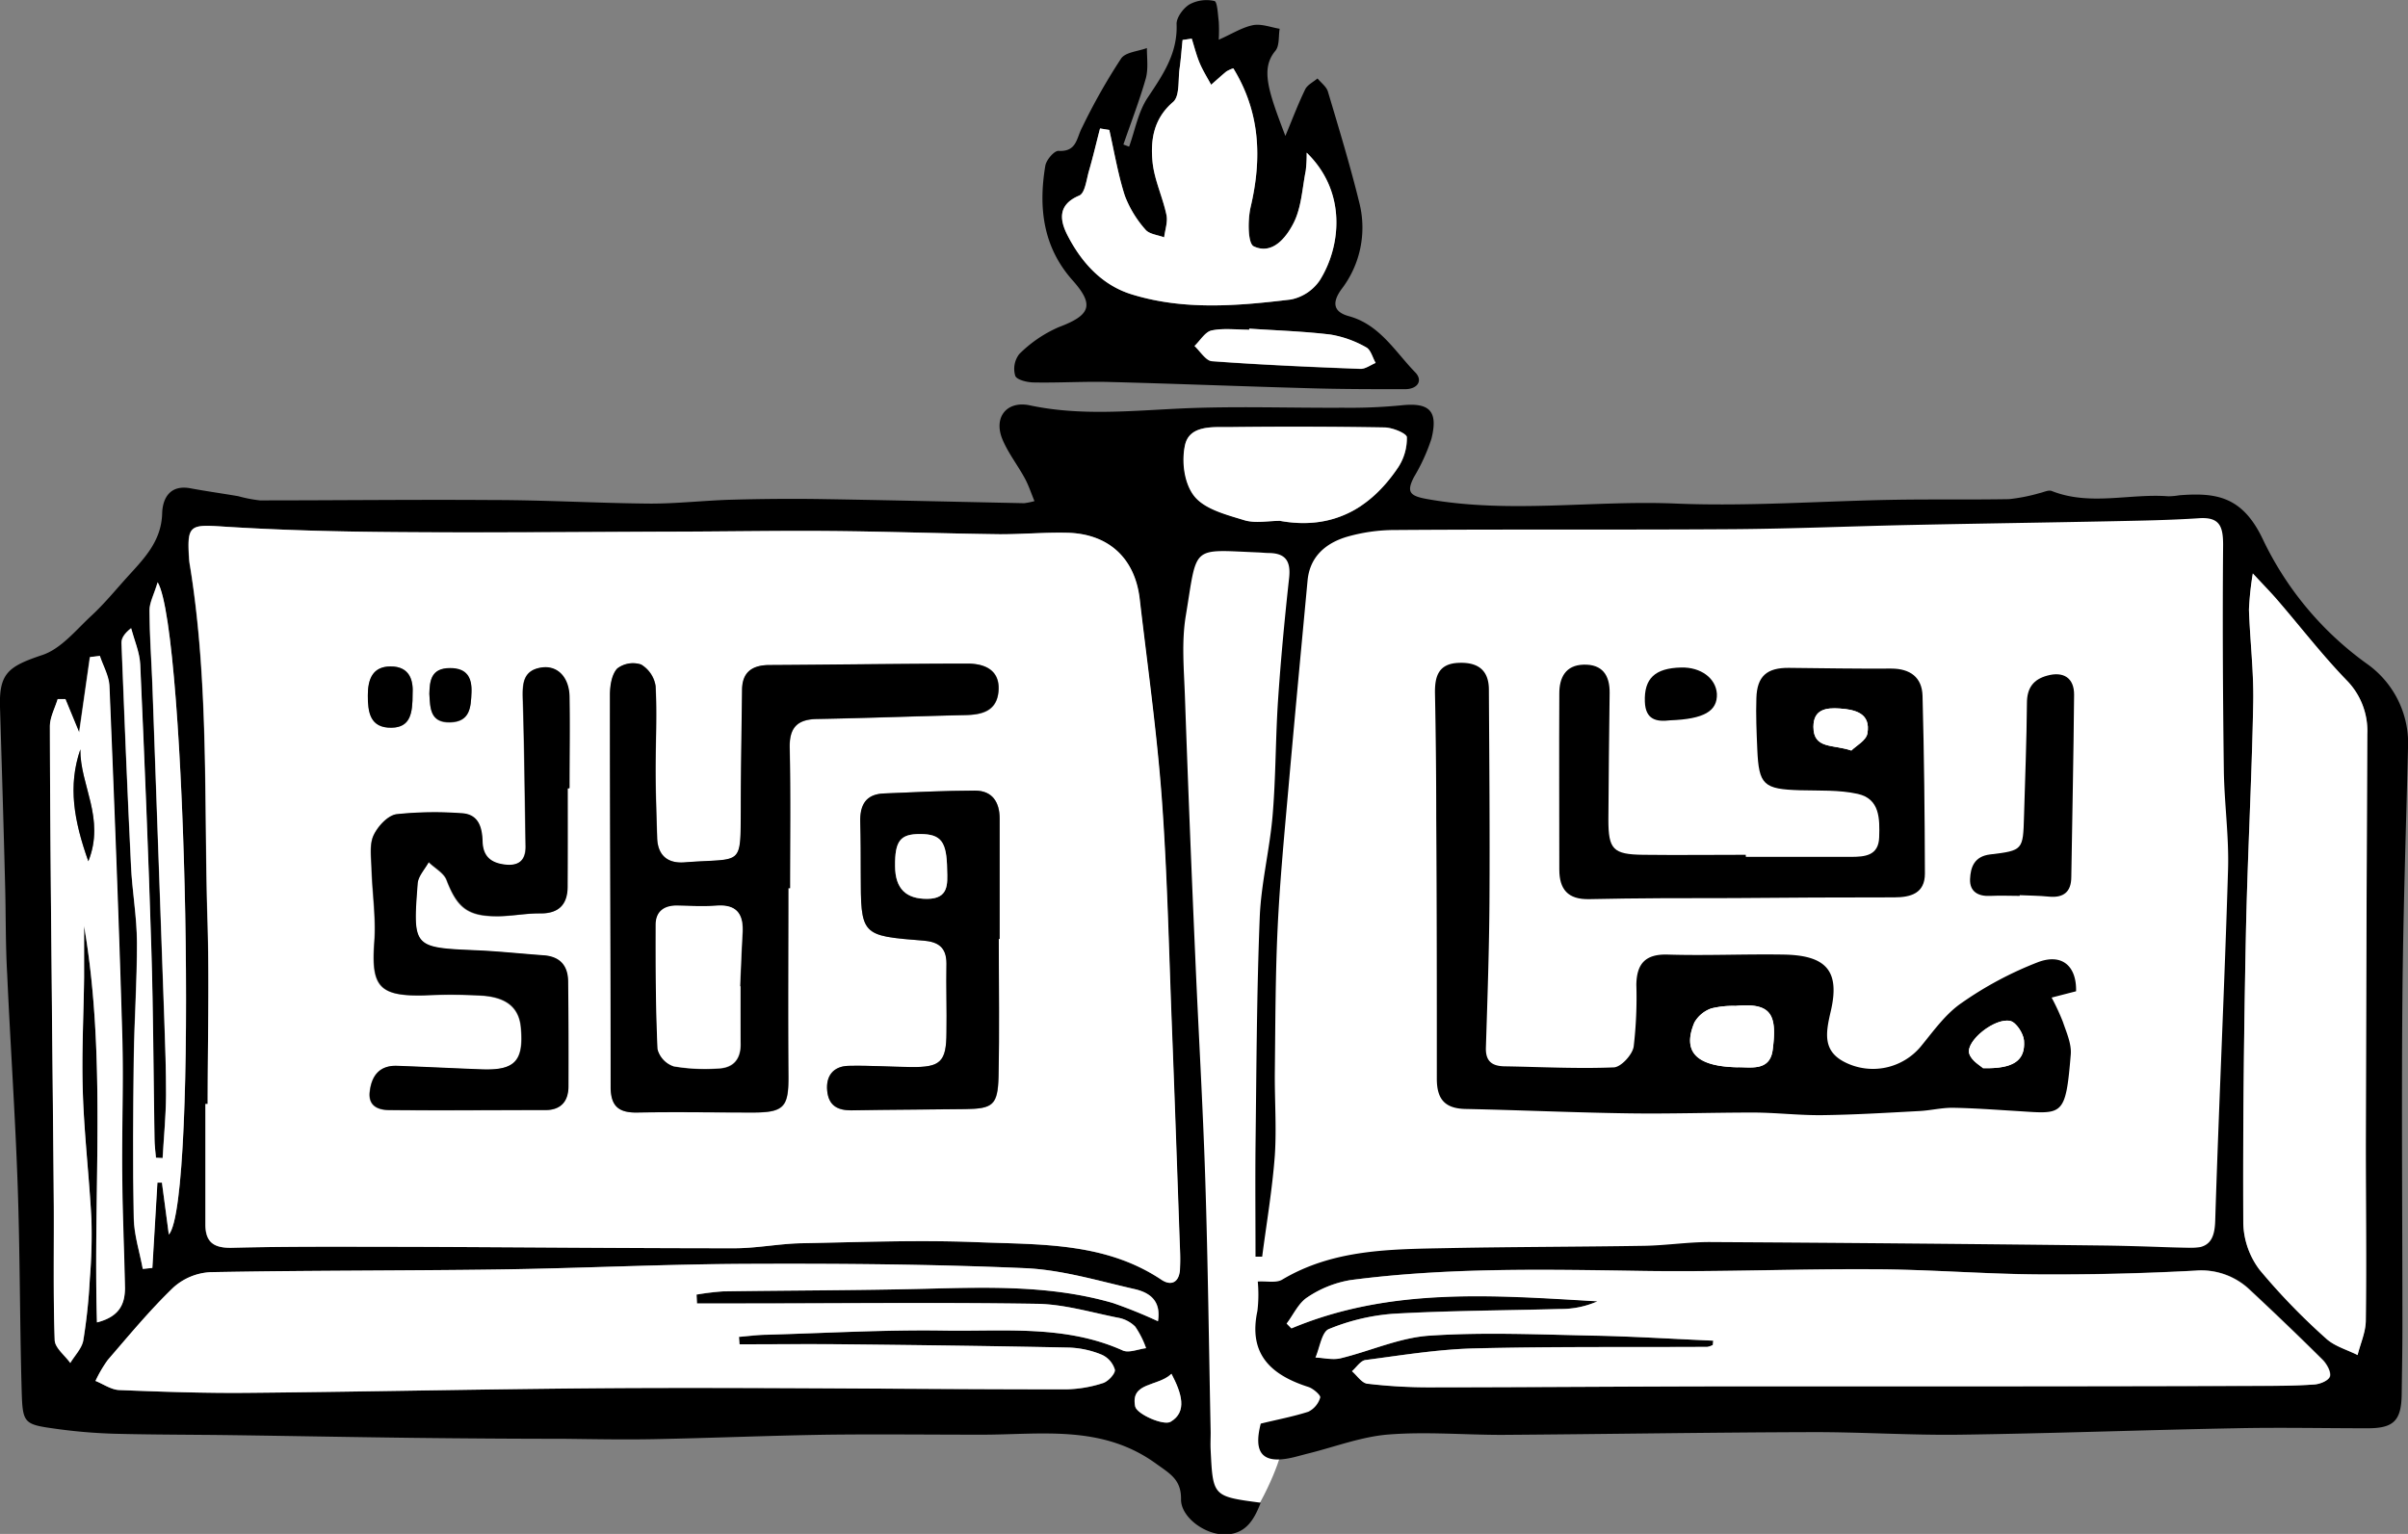 <?xml version="1.0" encoding="UTF-8"?> <svg xmlns="http://www.w3.org/2000/svg" viewBox="0 0 404.8 257.93"><rect x="0" y="0" width="404.8" height="257.93" fill="#808080" stroke="none"/><defs><style>.cls-1{fill:#fff;}</style></defs><g id="Layer_2" data-name="Layer 2"><g id="Layer_1-2" data-name="Layer 1"><path class="cls-1" d="M194.77,103.56l3.62-13.18,19.37,1.35L228.86,85,248.31,88,373.36,85l3.72,6-2.37,118.63L233.1,212.5l-19.27,5.3,2.5,10L228,235.1l-12,6.7s-.62,4.3-4.14,10.79c-2.68,4.93-10.16-3.12-10.16-3.12"></path><path d="M211.94,239.38c2.77-.68,5.45-1.18,8-2a3.88,3.88,0,0,0,2-2.39c.11-.37-1.17-1.52-2-1.78-6.24-2-10.13-5.48-8.56-12.78a23.37,23.37,0,0,0,.06-4.94c1.59-.09,3.12.27,4.1-.32,8.59-5.12,18.14-5.11,27.63-5.3,11.1-.22,22.2-.21,33.3-.39,3.72-.07,7.44-.66,11.16-.63q32.92.19,65.84.58c4.87.06,9.73.25,14.6.42,3.19.11,4.22-1.31,4.32-4.54.62-19.71,1.57-39.4,2.16-59.11.17-5.58-.64-11.19-.71-16.79-.16-12.61-.23-25.22-.12-37.82,0-3.12-.61-4.69-4.07-4.45-4.8.32-9.61.4-14.41.5-11.33.23-22.67.39-34,.63-10,.21-19.92.64-29.89.71-19,.13-37.92,0-56.89.14a29.15,29.15,0,0,0-8.1,1.16c-3.51,1.07-6.17,3.31-6.55,7.34-1.09,11.69-2.2,23.38-3.23,35.07-.69,7.77-1.43,15.54-1.8,23.32-.38,8-.38,16-.47,24-.06,4.74.31,9.51,0,14.23-.42,5.71-1.39,11.38-2.13,17.06l-1.12,0c0-6.16-.06-12.31,0-18.47.16-12.86.2-25.73.71-38.58.23-5.75,1.69-11.44,2.17-17.2.54-6.43.48-12.91.91-19.35.46-6.85,1.11-13.69,1.86-20.52.29-2.67-.48-4.12-3.27-4.19-.63,0-1.25-.07-1.87-.1-11.48-.46-10.24-1.36-12.23,10.65-.73,4.37-.31,9-.15,13.46q.77,21.92,1.74,43.83c.53,12.47,1.28,24.93,1.68,37.41.46,14.2.62,28.41.91,42.62,0,1-.06,2,0,3,.38,7.76.38,7.76,8.41,8.82-1.11,2.89-2.5,5.2-5.81,5.34-3.49.15-7.62-2.91-7.58-5.91.05-3.35-1.88-4.32-4.27-6.05-9.1-6.56-19.3-4.81-29.32-4.82-8.6,0-17.21-.1-25.82,0-9.7.15-19.41.56-29.12.75-5.1.1-10.21,0-15.32-.06-8.2,0-16.41-.06-24.61-.15-10.35-.12-20.69-.32-31-.46-6.62-.09-13.24-.07-19.85-.24a89.79,89.79,0,0,1-9.69-.81c-5.56-.77-5.74-.85-5.9-6.53-.32-11.47-.27-23-.67-34.43-.41-11.83-1.23-23.64-1.76-35.47C.91,158.69,1,153.57.85,148.47.6,138.61.3,128.74,0,118.88c-.17-5.71,1.44-6.84,7.14-8.75,3.15-1.06,5.66-4.23,8.28-6.65,2.09-1.94,3.92-4.17,5.84-6.3,2.83-3.14,5.86-6.05,6-10.84.07-2.57,1.32-4.89,4.78-4.23,2.64.49,5.31.86,8,1.32a23.51,23.51,0,0,0,3.65.71c13.05,0,26.1-.15,39.14-.06,8.85,0,17.7.53,26.55.6,4.47,0,9-.52,13.43-.65,5.1-.14,10.2-.19,15.3-.11,11.35.18,22.7.46,34.05.69a11.25,11.25,0,0,0,1.74-.35c-.59-1.41-1-2.71-1.65-3.88-1.19-2.19-2.77-4.2-3.72-6.47-1.58-3.75.73-6.58,4.6-5.75,8.42,1.79,16.84.93,25.32.53,9.08-.42,18.19-.08,27.29-.13a89.22,89.22,0,0,0,9.68-.39c4.84-.55,6.4.85,5.21,5.62a31.35,31.35,0,0,1-2.93,6.42c-1.29,2.5-.74,3.18,2.19,3.7,13.89,2.5,27.83.18,41.75.76,12.18.51,24.42-.42,36.63-.63,6.48-.11,13,0,19.45-.11a29.27,29.27,0,0,0,5.09-1c.7-.14,1.53-.59,2.1-.37,6.44,2.55,13.08.39,19.6.89a11.8,11.8,0,0,0,1.86-.17c6.2-.48,10.58.18,14,7.34a54.71,54.71,0,0,0,17.53,21,16.36,16.36,0,0,1,6.9,14.23c-.35,14-.82,28-.94,41.92-.16,18.46,0,36.93,0,55.39,0,3.74-.07,7.49-.12,11.24-.05,4.51-1.36,5.78-5.81,5.76-7.37,0-14.75-.16-22.12,0-15.45.29-30.89.87-46.34,1.08-8.33.11-16.66-.46-25-.43-17.35.05-34.7.34-52,.46-6.36,0-12.76-.56-19.07-.06-4.51.36-8.92,2.05-13.36,3.16-.85.21-1.69.45-2.54.66C212.3,246.28,210.64,244.45,211.94,239.38Zm-177-53.74h-.44c0,6.74,0,13.49,0,20.24,0,2.94,1.34,4,4.45,3.93,9.83-.25,19.67-.2,29.5-.16,18.34.06,36.68.24,55,.24,3.72,0,7.45-.76,11.18-.84,9.86-.19,19.75-.58,29.59-.18,10.61.42,21.52,0,31,6.32,1.62,1.08,2.93.45,3.1-1.62a31.12,31.12,0,0,0,0-3.74c-.44-12.48-.87-25-1.36-37.45-.5-12.72-.76-25.46-1.69-38.15-.83-11.2-2.41-22.35-3.71-33.52-.8-6.89-5.28-11-12.28-11.13-3.74-.08-7.48.3-11.22.25-9.48-.12-19-.46-28.43-.54-9.24-.08-18.49.08-27.73.11-15.09,0-30.19.19-45.29.07-9.72-.07-19.46-.31-29.16-.93-5.59-.36-6.07-.27-5.68,5.54a10.56,10.56,0,0,0,.15,1.11c3.23,19.94,2.3,40.09,2.95,60.15C35.18,165.43,34.91,175.54,34.91,185.64Zm82.25,33.53-.07-1.48a44.26,44.26,0,0,1,4.43-.54c11.34-.17,22.68-.16,34-.44,10.62-.27,21.24-.64,31.58,2.4a80.07,80.07,0,0,1,7.56,3.06c.58-3.59-1.56-4.86-3.95-5.41-6.07-1.38-12.17-3.23-18.33-3.51-15.45-.67-30.93-.79-46.4-.73-14,0-27.93.74-41.9.94-16.24.23-32.48.15-48.72.46a10.08,10.08,0,0,0-6.24,2.6c-3.93,3.78-7.43,8-11,12.16a22.07,22.07,0,0,0-2.07,3.53c1.33.54,2.65,1.48,4,1.53,7.21.29,14.44.54,21.66.47,21.72-.2,43.45-.72,65.17-.81,24.11-.09,48.21.19,72.32.22a21.23,21.23,0,0,0,6.21-1.05c.87-.27,2.12-1.63,2-2.26a4,4,0,0,0-2.22-2.52,15.83,15.83,0,0,0-5.46-1.19c-12.58-.26-25.17-.42-37.75-.55-5.89-.07-11.78,0-17.66,0l-.1-1.25c1.57-.13,3.13-.31,4.69-.36,10-.28,19.95-.86,29.91-.7s20.28-1,29.91,3.34c1,.47,2.61-.22,3.93-.38a15.45,15.45,0,0,0-1.83-3.63,5.43,5.43,0,0,0-2.94-1.5c-4.51-.9-9-2.26-13.57-2.33-16.56-.26-33.11-.07-49.67-.06ZM288,225.43l0,.71a3.25,3.25,0,0,1-.92.32c-13.1.07-26.2-.07-39.29.26-6.08.16-12.14,1.16-18.19,1.95-.82.11-1.51,1.23-2.26,1.88.86.73,1.65,2,2.58,2.1a87.16,87.16,0,0,0,10.47.61c17.72,0,35.45-.13,53.18-.17,14,0,28,0,42,0q21.93,0,43.85-.07c3.24,0,6.49,0,9.72-.24.94-.07,2.44-.74,2.6-1.4s-.56-2.08-1.27-2.78q-6-5.94-12.16-11.68a11.81,11.81,0,0,0-9.18-3.28q-13.28.7-26.58.63c-9.23-.07-18.44-.81-27.67-.86-12.83-.08-25.66.47-38.49.28-16.47-.25-32.93-.61-49.31,1.54a18.33,18.33,0,0,0-7.2,2.87c-1.51,1-2.37,2.93-3.52,4.44l.8.81c16.7-7,34.08-5.59,51.45-4.55a15.16,15.16,0,0,1-6.3,1.29c-9.34.26-18.69.27-28,.8a35.22,35.22,0,0,0-10.85,2.57c-1.19.47-1.53,3.13-2.25,4.79,1.4.06,2.88.44,4.2.13,5-1.21,9.93-3.49,15-3.81,9.19-.59,18.45-.16,27.67,0C274.67,224.72,281.32,225.14,288,225.43Zm90.73-129a51.07,51.07,0,0,0-.66,6.09c.18,5.22.82,10.43.72,15.64-.26,13.09-1,26.18-1.24,39.27-.32,16.1-.51,32.21-.43,48.32a13.51,13.51,0,0,0,2.76,7.8A108.06,108.06,0,0,0,391,225.05c1.41,1.32,3.53,1.89,5.32,2.8.48-1.95,1.36-3.89,1.38-5.85.13-9.86,0-19.73,0-29.6q.09-34.47.25-68.94a12.12,12.12,0,0,0-3.49-9.09c-4.07-4.21-7.66-8.87-11.48-13.31C381.89,99.77,380.7,98.57,378.71,96.42ZM16.3,222.36c3.73-.94,4.71-3,4.66-5.72-.12-6.24-.41-12.47-.46-18.7-.07-8,.27-15.93,0-23.88-.57-19.55-1.34-39.1-2.15-58.65-.07-1.71-1.05-3.39-1.61-5.09l-1.67.2-1.81,12.67L11,117.58H9.71c-.46,1.53-1.31,3.07-1.31,4.6,0,15.9.21,31.8.35,47.71.1,11,.23,22,.31,33,0,7.5-.11,15,.15,22.47,0,1.31,1.71,2.57,2.62,3.85.76-1.27,1.95-2.46,2.19-3.81A94.28,94.28,0,0,0,15.1,215,88.94,88.94,0,0,0,15.36,205c-.37-7.07-1.21-14.12-1.44-21.19-.22-6.46.13-12.95.21-19.43,0-2.88,0-5.76,0-8.63C17.92,177.72,15.64,199.92,16.3,222.36Zm12.08-14.77c5-5.48,3-101.66-1.9-109.69-.63,2.1-1.37,3.42-1.37,4.73,0,4.23.33,8.45.49,12.68q1,28.07,2,56.11c.15,4.24.33,8.48.29,12.72,0,3.53-.37,7.05-.57,10.58l-1.13-.06c-.09-1.08-.23-2.15-.24-3.22-.18-10.6-.2-21.2-.53-31.79-.49-16-1.15-31.95-1.87-47.92-.09-2-1-4.07-1.53-6.11-1.17.91-1.65,1.71-1.62,2.48.48,12.47,1,24.94,1.6,37.4.21,4.34,1,8.67,1,13,0,6.47-.44,13-.53,19.43-.11,9-.19,17.93,0,26.89.05,2.85,1,5.69,1.51,8.54l1.61-.17.85-14.34h.76C27.61,201.77,28,204.68,28.38,207.59Zm186.8-120c8.68,1.57,15.13-2,19.87-9a8.91,8.91,0,0,0,1.47-5.09c0-.62-2.42-1.61-3.76-1.64q-13.06-.23-26.15-.06c-2.81,0-6.63-.29-7.37,3-.61,2.72-.07,6.62,1.59,8.66s5.4,3.08,8.38,4C211,88,213.18,87.58,215.18,87.58ZM196.93,231c-2.28,2.2-6.93,1.36-6.1,5.49.27,1.3,4.77,3.27,5.95,2.58C199.64,237.39,198.64,234.26,196.93,231Z"></path><path d="M349,166.68l-4.11,1.06a38.33,38.33,0,0,1,1.89,4.07c.6,1.78,1.47,3.69,1.33,5.47-.89,10.79-1.34,10-9.49,9.51-3.48-.21-7-.47-10.45-.52-1.84,0-3.69.46-5.54.55-5.41.29-10.83.62-16.25.69-3.85.05-7.7-.42-11.55-.44-7,0-13.95.24-20.92.14-9.19-.13-18.38-.55-27.57-.74-3.47-.08-4.81-1.67-4.8-5.11,0-14.61,0-29.22-.1-43.82q0-10.47-.21-20.93c-.05-2.82.55-5,3.93-5.15,3.17-.15,5.11,1.12,5.13,4.46.07,11.84.17,23.69.1,35.53-.05,8.23-.34,16.46-.6,24.68-.08,2.3,1,3.13,3.13,3.17,6.11.1,12.23.43,18.32.18,1.23,0,3.16-2.11,3.39-3.48a70.86,70.86,0,0,0,.45-10.43c.06-3.51,1.5-5.18,5.29-5.06,6.49.2,13-.11,19.48,0,7.16.12,9.5,2.74,7.91,9.54-.85,3.64-1.4,6.71,2.46,8.6A10.47,10.47,0,0,0,322.87,176c2.13-2.59,4.16-5.48,6.85-7.33a60.16,60.16,0,0,1,12.95-6.91C346.78,160.25,349.11,162.61,349,166.68Zm-57,12.78c2.21-.07,5.5.76,6-2.9.79-6-.21-8-6.23-7.42a15.42,15.42,0,0,0-4.06.42,5.27,5.27,0,0,0-2.86,2.36C282.79,176.82,285.1,179.3,292,179.46Zm41.35.15c5.19.13,7.14-1.32,6.89-4.64-.1-1.2-1.32-3.09-2.32-3.3-2.62-.55-7.44,3.36-6.89,5.45C331.38,178.36,333,179.25,333.36,179.61Z"></path><path d="M189.81,24.66c1-2.76,1.52-5.82,3.09-8.19C195.47,12.6,198,9,197.79,4c0-1.09,1.14-2.65,2.19-3.27a6,6,0,0,1,4.17-.56c.5.12.57,2.22.73,3.43a27,27,0,0,1,0,3.08c2.26-1,3.94-2.09,5.77-2.45,1.4-.27,3,.37,4.47.61-.22,1.26,0,2.86-.74,3.73-2.48,3-1.21,6.67,1.7,14.29,1.2-2.88,2.15-5.41,3.33-7.83.37-.77,1.36-1.23,2.07-1.84.6.73,1.5,1.38,1.75,2.21,1.85,6.21,3.74,12.41,5.28,18.69a17,17,0,0,1-3,14.54c-1.5,2.07-1.55,3.77,1.23,4.53,5.22,1.42,7.8,6,11.18,9.46,1.33,1.38.38,2.83-1.75,2.82-5.36,0-10.72,0-16.07-.16-11.2-.31-22.4-.76-33.6-1.05-4.22-.11-8.44.16-12.66.08-1.12,0-2.93-.43-3.17-1.12a4.07,4.07,0,0,1,.67-3.65A21.51,21.51,0,0,1,178,55c5.33-2,6-3.71,2.33-7.84-5-5.6-5.78-12.24-4.61-19.27.16-1,1.5-2.56,2.22-2.52,3.11.18,3-2.16,4-4a101.83,101.83,0,0,1,6.52-11.52c.72-1.08,2.85-1.21,4.34-1.77,0,1.72.26,3.53-.19,5.13-1.07,3.75-2.49,7.4-3.76,11.09Zm-3.33-2.81-1.55-.25c-.62,2.39-1.18,4.8-1.87,7.17-.42,1.45-.67,3.72-1.64,4.12-3.77,1.59-3.19,4.31-1.91,6.77,2.35,4.53,5.82,8.33,10.79,9.85,8.77,2.7,17.79,1.93,26.71.85a7.68,7.68,0,0,0,4.85-3.22c3.45-5.44,4.72-14.74-2.2-21.47a22.62,22.62,0,0,1-.16,3.06c-.59,3-.72,6.21-2.06,8.81-1.21,2.36-3.52,5.37-6.68,3.88-1-.48-1-4.46-.52-6.61,1.92-8.18,1.62-15.93-2.91-23.32a5.28,5.28,0,0,0-1.17.53c-.88.72-1.71,1.49-2.56,2.23-.66-1.22-1.41-2.41-1.94-3.68s-.89-2.71-1.32-4.07l-1.54.22c-.17,1.61-.28,3.24-.51,4.84-.26,1.92.05,4.62-1.08,5.58-3.34,2.86-3.82,6.46-3.45,10.19.3,3,1.7,5.84,2.33,8.81.25,1.18-.24,2.51-.39,3.77-1.07-.41-2.51-.53-3.14-1.3a18.45,18.45,0,0,1-3.46-5.68C187.94,29.33,187.32,25.56,186.48,21.85ZM210,55.26l0,.2c-2.12,0-4.3-.3-6.33.12-1.09.23-1.93,1.7-2.88,2.61,1,.89,1.89,2.49,2.93,2.56,8.33.61,16.69,1,25,1.29.83,0,1.68-.66,2.52-1-.52-.9-.82-2.22-1.59-2.62a18.13,18.13,0,0,0-5.94-2.14C219.21,55.71,214.61,55.57,210,55.26Z"></path><path d="M293.49,144.08c5.86,0,11.73,0,17.59,0,2.43,0,4.72-.18,4.82-3.29s.13-6.47-3.61-7.3c-3.12-.69-6.43-.52-9.67-.61-6.16-.18-6.95-.88-7.21-6.89-.12-2.87-.25-5.75-.15-8.62.11-3.67,1.77-5.1,5.45-5.07,5.74.06,11.48.16,17.22.12,3.2,0,5.17,1.49,5.26,4.56.27,10,.37,19.94.4,29.91,0,3.33-2.38,4-5.16,4q-13.5,0-27,.12c-8.1,0-16.2,0-24.3.18-3.59.07-5-1.68-5-5,0-9.87-.05-19.73,0-29.6,0-2.66,1.06-4.74,4.06-4.83,3.15-.1,4.44,1.75,4.4,4.76q-.14,10.65-.21,21.29c0,5,.76,5.86,5.85,5.92,5.75.07,11.49,0,17.24,0Zm17.73-17.88c.76-.77,2.49-1.68,2.7-2.86.59-3.38-2-4-4.64-4.2-2.29-.16-4.42.13-4.43,3.07C304.85,126,308.11,125.13,311.22,126.2Z"></path><path d="M339.53,150.64c-1.62,0-3.25-.08-4.86,0-2.1.13-3.58-.69-3.49-2.83.09-2,.71-3.82,3.38-4.14,5.53-.65,5.53-.76,5.69-6.39.18-6.35.44-12.7.49-19.05,0-2.54,1.07-4,3.43-4.63,2.72-.75,4.52.4,4.5,3.23-.09,10.2-.31,20.41-.47,30.61,0,2.54-1.31,3.58-3.82,3.32-1.61-.16-3.23-.16-4.85-.24Z"></path><path d="M280.77,121.12c-2.32.29-4.15-.1-4.26-3.13-.14-3.88,1.67-5.65,6.11-5.75,3.29-.08,5.82,1.79,6,4.41C288.74,119.58,286.45,120.91,280.77,121.12Z"></path><path class="cls-1" d="M34.91,185.64c0-10.1.27-20.21,0-30.3-.65-20.06.28-40.21-2.95-60.15a10.56,10.56,0,0,1-.15-1.11c-.39-5.81.09-5.9,5.68-5.54,9.7.62,19.44.86,29.16.93,15.1.12,30.2,0,45.29-.07,9.24,0,18.49-.19,27.73-.11,9.48.08,18.95.42,28.43.54,3.74,0,7.48-.33,11.22-.25,7,.13,11.48,4.24,12.28,11.13,1.3,11.17,2.88,22.32,3.71,33.52.93,12.69,1.19,25.43,1.69,38.15.49,12.48.92,25,1.36,37.45a31.12,31.12,0,0,1,0,3.74c-.17,2.07-1.48,2.7-3.1,1.62-9.49-6.34-20.4-5.9-31-6.32-9.84-.4-19.73,0-29.59.18-3.73.08-7.46.84-11.18.84-18.35,0-36.69-.18-55-.24-9.83,0-19.67-.09-29.5.16-3.11.07-4.44-1-4.45-3.93,0-6.75,0-13.5,0-20.24Zm97.62-36.29h.31c0-7.87.11-15.75-.06-23.61-.07-3.39,1.28-4.77,4.59-4.83,8.35-.15,16.7-.47,25-.66,2.74-.06,5.12-.61,5.49-3.81s-1.47-4.84-5.19-4.84c-11.11,0-22.22.18-33.33.24-2.86,0-4.53,1.2-4.56,4.2-.08,6.61-.17,13.21-.21,19.82-.07,10.11.4,8.39-9.46,9.16-2.82.22-4.53-1.17-4.61-4.15-.11-3.75-.24-7.49-.26-11.24,0-4.74.24-9.5,0-14.24a5.12,5.12,0,0,0-2.44-3.64,4.37,4.37,0,0,0-4,.67c-.94,1-1.23,2.92-1.23,4.44,0,22,.12,43.92.12,65.89,0,3.27,1.34,4.4,4.51,4.33,6.5-.13,13,0,19.5,0,5.19,0,5.92-1,5.87-6.25C132.46,170.33,132.53,159.84,132.53,149.35Zm-37.1-16.78h.25c0-5.12.06-10.24,0-15.35-.05-3.28-2-5.33-4.69-4.94-3.13.46-3.23,2.74-3.15,5.36.26,8.23.32,16.47.47,24.71,0,2.48-1.27,3.35-3.56,3.06s-3.61-1.34-3.69-3.87c-.07-2.35-.66-4.66-3.64-4.76a61.12,61.12,0,0,0-10.83.17c-1.48.22-3.19,2.08-3.86,3.6s-.38,3.67-.32,5.54c.12,4.11.77,8.25.47,12.32-.56,7.47.79,9.14,8.33,9a89.16,89.16,0,0,1,10.08.06c3.1.29,5.86,1.44,6.22,5.28.53,5.66-1,7.31-6.6,7.1-4.74-.18-9.48-.42-14.22-.59-3-.1-4.28,1.69-4.58,4.37-.27,2.44,1.5,3.05,3.33,3.06,8.73.06,17.46,0,26.19,0,2.63,0,3.87-1.51,3.87-4,0-5.87,0-11.74-.06-17.62,0-2.64-1.35-4.19-4.09-4.39-3.73-.27-7.46-.67-11.2-.84-10.73-.46-10.78-.43-10-11.23.09-1.24,1.22-2.41,1.87-3.61,1,1,2.56,1.82,3,3,1.79,4.67,3.55,6.15,8.59,6.1,2.37,0,4.73-.53,7.09-.48,3.22.06,4.62-1.54,4.66-4.52C95.48,143.56,95.43,138.07,95.43,132.57Zm72.47,25.31h.17c0-6.74,0-13.48,0-20.22,0-2.71-1.21-4.73-4.16-4.72-5.11,0-10.22.26-15.33.48-3,.13-4,2-3.94,4.78s.07,5.74.08,8.61c0,10.5,0,10.53,10.51,11.35,2.54.2,3.94,1.15,3.9,3.88-.05,3.87.09,7.74,0,11.61-.08,4.92-1.09,5.84-6,5.77-3.48,0-7-.28-10.44-.2-2.55.05-3.86,1.56-3.61,4.18s1.74,3.34,4.11,3.3c6.36-.12,12.72-.12,19.08-.21,4.65-.06,5.48-.65,5.61-5.42C168,173.34,167.9,165.61,167.9,157.88ZM69.36,116.69c.13-2.1-.33-4.64-3.69-4.63-3,0-3.82,2.2-3.81,4.89s.33,5.48,4,5.41C69.06,122.31,69.34,119.81,69.36,116.69Zm2.82,0c.13,2.57.25,4.93,3.52,4.82s3.46-2.59,3.56-5-.75-4.08-3.57-4.1C72.44,112.31,72.24,114.51,72.18,116.64Z"></path><path class="cls-1" d="M117.16,219.17h7.48c16.56,0,33.11-.2,49.67.06,4.53.07,9.06,1.43,13.57,2.33a5.43,5.43,0,0,1,2.94,1.5,15.45,15.45,0,0,1,1.83,3.63c-1.32.16-2.89.85-3.93.38-9.63-4.32-19.88-3.18-29.91-3.34s-19.94.42-29.91.7c-1.56,0-3.12.23-4.69.36l.1,1.25c5.88,0,11.77-.06,17.66,0,12.58.13,25.17.29,37.75.55a15.83,15.83,0,0,1,5.46,1.19,4,4,0,0,1,2.22,2.52c.13.63-1.12,2-2,2.26a21.23,21.23,0,0,1-6.21,1.05c-24.11,0-48.21-.31-72.32-.22-21.72.09-43.45.61-65.17.81-7.22.07-14.45-.18-21.66-.47-1.35-.05-2.67-1-4-1.53a22.07,22.07,0,0,1,2.07-3.53c3.58-4.14,7.08-8.38,11-12.16a10.08,10.08,0,0,1,6.24-2.6c16.24-.31,32.48-.23,48.72-.46,14-.2,27.93-.89,41.9-.94,15.47-.06,31,.06,46.4.73,6.16.28,12.26,2.13,18.33,3.51,2.39.55,4.53,1.82,3.95,5.41a80.07,80.07,0,0,0-7.56-3.06c-10.34-3-21-2.67-31.58-2.4-11.33.28-22.67.27-34,.44a44.26,44.26,0,0,0-4.43.54Z"></path><path class="cls-1" d="M288,225.43c-6.66-.29-13.31-.71-20-.84-9.22-.19-18.48-.62-27.67,0-5.05.32-10,2.6-15,3.81-1.32.31-2.8-.07-4.2-.13.72-1.66,1.06-4.32,2.25-4.79a35.22,35.22,0,0,1,10.85-2.57c9.33-.53,18.68-.54,28-.8a15.16,15.16,0,0,0,6.3-1.29c-17.37-1-34.75-2.44-51.45,4.55l-.8-.81c1.15-1.51,2-3.48,3.52-4.44a18.33,18.33,0,0,1,7.2-2.87c16.38-2.15,32.84-1.79,49.31-1.54,12.83.19,25.66-.36,38.49-.28,9.23,0,18.44.79,27.67.86q13.29.09,26.58-.63a11.81,11.81,0,0,1,9.18,3.28q6.18,5.75,12.16,11.68c.71.7,1.46,2,1.27,2.78s-1.66,1.33-2.6,1.4c-3.23.23-6.48.24-9.72.24q-21.93.06-43.85.07c-14,0-28,0-42,0-17.73,0-35.46.16-53.18.17a87.16,87.16,0,0,1-10.47-.61c-.93-.11-1.72-1.37-2.58-2.1.75-.65,1.44-1.77,2.26-1.88,6.05-.79,12.11-1.79,18.19-1.95,13.09-.33,26.19-.19,39.29-.26a3.25,3.25,0,0,0,.92-.32Z"></path><path class="cls-1" d="M378.71,96.42c2,2.15,3.18,3.35,4.28,4.64,3.82,4.44,7.41,9.1,11.48,13.31a12.12,12.12,0,0,1,3.49,9.09q-.16,34.47-.25,68.94c0,9.87.12,19.74,0,29.6,0,2-.9,3.9-1.38,5.85-1.79-.91-3.91-1.48-5.32-2.8a108.06,108.06,0,0,1-11.14-11.51,13.51,13.51,0,0,1-2.76-7.8c-.08-16.11.11-32.22.43-48.32.27-13.09,1-26.18,1.24-39.27.1-5.21-.54-10.42-.72-15.64A51.07,51.07,0,0,1,378.71,96.42Z"></path><path class="cls-1" d="M16.3,222.36c-.66-22.44,1.62-44.64-2.16-66.66,0,2.87,0,5.75,0,8.63-.08,6.48-.43,13-.21,19.43.23,7.07,1.07,14.12,1.44,21.19A88.94,88.94,0,0,1,15.1,215,94.28,94.28,0,0,1,14,225.36c-.24,1.35-1.43,2.54-2.19,3.81-.91-1.28-2.57-2.54-2.62-3.85-.26-7.48-.1-15-.15-22.47-.08-11-.21-22-.31-33-.14-15.91-.31-31.81-.35-47.71,0-1.53.85-3.07,1.31-4.6H11l2.32,5.61,1.81-12.67,1.67-.2c.56,1.7,1.54,3.38,1.61,5.09.81,19.55,1.58,39.1,2.15,58.65.24,7.95-.1,15.92,0,23.88.05,6.23.34,12.46.46,18.7C21,219.33,20,221.42,16.3,222.36ZM13.51,126c-2.12,6.15-1.08,12,1.34,18.82C17.73,137.61,13.43,132,13.51,126Z"></path><path class="cls-1" d="M28.38,207.59c-.38-2.91-.77-5.82-1.15-8.73h-.76l-.85,14.34-1.61.17c-.53-2.85-1.46-5.69-1.51-8.54-.19-9-.11-17.93,0-26.89.09-6.48.57-13,.53-19.43,0-4.34-.82-8.67-1-13-.61-12.46-1.12-24.93-1.6-37.4,0-.77.45-1.57,1.62-2.48.53,2,1.44,4.06,1.53,6.11.72,16,1.38,32,1.87,47.92.33,10.59.35,21.19.53,31.79,0,1.07.15,2.14.24,3.22l1.13.06c.2-3.53.54-7.05.57-10.58,0-4.24-.14-8.48-.29-12.72q-1-28-2-56.11c-.16-4.23-.47-8.45-.49-12.68,0-1.31.74-2.63,1.37-4.73C31.38,105.93,33.36,202.11,28.38,207.59Z"></path><path class="cls-1" d="M215.18,87.58c-2,0-4.14.46-6-.1-3-.92-6.6-1.81-8.38-4s-2.2-5.94-1.59-8.66c.74-3.3,4.56-3,7.37-3q13.08-.16,26.15.06c1.34,0,3.74,1,3.76,1.64a8.91,8.91,0,0,1-1.47,5.09C230.31,85.62,223.86,89.15,215.18,87.58Z"></path><path class="cls-1" d="M196.93,231c1.71,3.26,2.71,6.39-.15,8.07-1.18.69-5.68-1.28-5.95-2.58C190,232.36,194.65,233.2,196.93,231Z"></path><path class="cls-1" d="M292,179.46c-6.91-.16-9.22-2.64-7.16-7.54a5.27,5.27,0,0,1,2.86-2.36,15.42,15.42,0,0,1,4.06-.42c6-.55,7,1.43,6.23,7.42C297.51,180.22,294.22,179.39,292,179.46Z"></path><path class="cls-1" d="M333.36,179.61c-.35-.36-2-1.25-2.32-2.49-.55-2.09,4.27-6,6.89-5.45,1,.21,2.22,2.1,2.32,3.3C340.5,178.29,338.55,179.74,333.36,179.61Z"></path><path class="cls-1" d="M186.48,21.85c.84,3.71,1.46,7.48,2.62,11.08a18.45,18.45,0,0,0,3.46,5.68c.63.77,2.07.89,3.14,1.3.15-1.26.64-2.59.39-3.77-.63-3-2-5.83-2.33-8.81-.37-3.73.11-7.33,3.45-10.19,1.13-1,.82-3.66,1.08-5.58.23-1.6.34-3.23.51-4.84l1.54-.22c.43,1.36.77,2.76,1.32,4.07s1.28,2.46,1.94,3.68c.85-.74,1.68-1.51,2.56-2.23a5.28,5.28,0,0,1,1.17-.53c4.53,7.39,4.83,15.14,2.91,23.32-.51,2.15-.5,6.13.52,6.61,3.16,1.49,5.47-1.52,6.68-3.88,1.34-2.6,1.47-5.84,2.06-8.81a22.62,22.62,0,0,0,.16-3.06c6.92,6.73,5.65,16,2.2,21.47A7.68,7.68,0,0,1,217,50.36c-8.92,1.08-17.94,1.85-26.71-.85-5-1.52-8.44-5.32-10.79-9.85-1.28-2.46-1.86-5.18,1.91-6.77,1-.4,1.22-2.67,1.64-4.12.69-2.37,1.25-4.78,1.87-7.17Z"></path><path class="cls-1" d="M210,55.26c4.58.31,9.18.45,13.73,1a18.13,18.13,0,0,1,5.94,2.14c.77.4,1.07,1.72,1.59,2.62-.84.35-1.69,1-2.52,1-8.35-.33-16.71-.68-25-1.29-1-.07-2-1.67-2.93-2.56.95-.91,1.79-2.38,2.88-2.61,2-.42,4.21-.12,6.33-.12Z"></path><path class="cls-1" d="M311.22,126.2c-3.11-1.07-6.37-.22-6.37-4,0-2.94,2.14-3.23,4.43-3.07,2.67.18,5.23.82,4.64,4.2C313.71,124.52,312,125.43,311.22,126.2Z"></path><path d="M132.53,149.35c0,10.49-.07,21,0,31.46.05,5.26-.68,6.23-5.87,6.25-6.5,0-13-.11-19.5,0-3.17.07-4.52-1.06-4.51-4.33,0-22-.13-43.93-.12-65.89,0-1.52.29-3.44,1.23-4.44a4.37,4.37,0,0,1,4-.67,5.12,5.12,0,0,1,2.44,3.64c.25,4.74,0,9.5,0,14.24,0,3.75.15,7.49.26,11.24.08,3,1.79,4.37,4.61,4.15,9.86-.77,9.39.95,9.46-9.16,0-6.61.13-13.21.21-19.82,0-3,1.7-4.18,4.56-4.2,11.11-.06,22.22-.23,33.33-.24,3.72,0,5.54,1.76,5.19,4.84s-2.75,3.75-5.49,3.81c-8.35.19-16.7.51-25,.66-3.31.06-4.66,1.44-4.59,4.83.17,7.86.06,15.74.06,23.61Zm-8,16.51h-.08c.13-3,.24-6,.41-8.94s-.81-4.79-4.2-4.6c-2.23.13-4.48,0-6.71,0s-3.68,1-3.68,3.24c0,7,0,13.94.32,20.9a4.17,4.17,0,0,0,2.71,2.88,31.1,31.1,0,0,0,7.42.36c2.49-.08,3.84-1.47,3.81-4.08C124.45,172.33,124.48,169.1,124.48,165.86Z"></path><path d="M95.43,132.57c0,5.5,0,11,0,16.48,0,3-1.44,4.58-4.66,4.52-2.36,0-4.72.46-7.09.48-5,0-6.8-1.43-8.59-6.1-.47-1.22-2-2-3-3-.65,1.2-1.78,2.37-1.87,3.61-.83,10.8-.78,10.77,10,11.23,3.74.17,7.47.57,11.2.84,2.74.2,4.07,1.75,4.09,4.39.07,5.88.08,11.75.06,17.62,0,2.52-1.24,4-3.87,4-8.73,0-17.46.09-26.19,0-1.83,0-3.6-.62-3.33-3.06.3-2.68,1.61-4.47,4.58-4.37,4.74.17,9.48.41,14.22.59,5.65.21,7.13-1.44,6.6-7.1-.36-3.84-3.12-5-6.22-5.28a89.16,89.16,0,0,0-10.08-.06c-7.54.17-8.89-1.5-8.33-9,.3-4.07-.35-8.21-.47-12.32-.06-1.87-.38-4,.32-5.54s2.38-3.38,3.86-3.6a61.12,61.12,0,0,1,10.83-.17c3,.1,3.57,2.41,3.64,4.76.08,2.53,1.43,3.58,3.69,3.87s3.6-.58,3.56-3.06c-.15-8.24-.21-16.48-.47-24.71-.08-2.62,0-4.9,3.15-5.36,2.69-.39,4.64,1.66,4.69,4.94.09,5.11,0,10.23,0,15.35Z"></path><path d="M167.9,157.88c0,7.73.14,15.46-.05,23.19-.13,4.77-1,5.36-5.61,5.42-6.36.09-12.72.09-19.08.21-2.37,0-3.87-.82-4.11-3.3s1.06-4.13,3.61-4.18c3.48-.08,7,.15,10.44.2,5,.07,6-.85,6-5.77.06-3.87-.08-7.74,0-11.61,0-2.73-1.36-3.68-3.9-3.88-10.49-.82-10.49-.85-10.51-11.35,0-2.87,0-5.74-.08-8.61s.94-4.65,3.94-4.78c5.11-.22,10.22-.46,15.33-.48,3,0,4.15,2,4.16,4.72,0,6.74,0,13.48,0,20.22Zm-8.68-11.64c-.06-4.74-1-6-4.55-6-3.34,0-4.25,1.16-4.2,5.43,0,3.77,1.84,5.5,5.43,5.47S159.3,148.67,159.22,146.24Z"></path><path d="M69.36,116.69c0,3.12-.3,5.62-3.53,5.67-3.64.07-4-2.59-4-5.41s.83-4.87,3.81-4.89C69,112.05,69.49,114.59,69.36,116.69Z"></path><path d="M72.18,116.64c.06-2.13.26-4.33,3.51-4.31,2.82,0,3.68,1.61,3.57,4.1s-.2,4.92-3.56,5S72.31,119.21,72.18,116.64Z"></path><path d="M13.51,126c-.08,6,4.22,11.59,1.34,18.82C12.43,138,11.39,132.17,13.51,126Z"></path><path class="cls-1" d="M124.48,165.86c0,3.24,0,6.47,0,9.71,0,2.61-1.32,4-3.81,4.08a31.1,31.1,0,0,1-7.42-.36,4.17,4.17,0,0,1-2.71-2.88c-.32-7-.34-13.93-.32-20.9,0-2.25,1.41-3.3,3.68-3.24s4.48.17,6.71,0c3.39-.19,4.37,1.6,4.2,4.6s-.28,6-.41,8.94Z"></path><path class="cls-1" d="M159.22,146.24c.08,2.43.26,4.87-3.32,4.9s-5.39-1.7-5.43-5.47c-.05-4.27.86-5.44,4.2-5.43C158.2,140.25,159.16,141.5,159.22,146.24Z"></path></g></g></svg> 